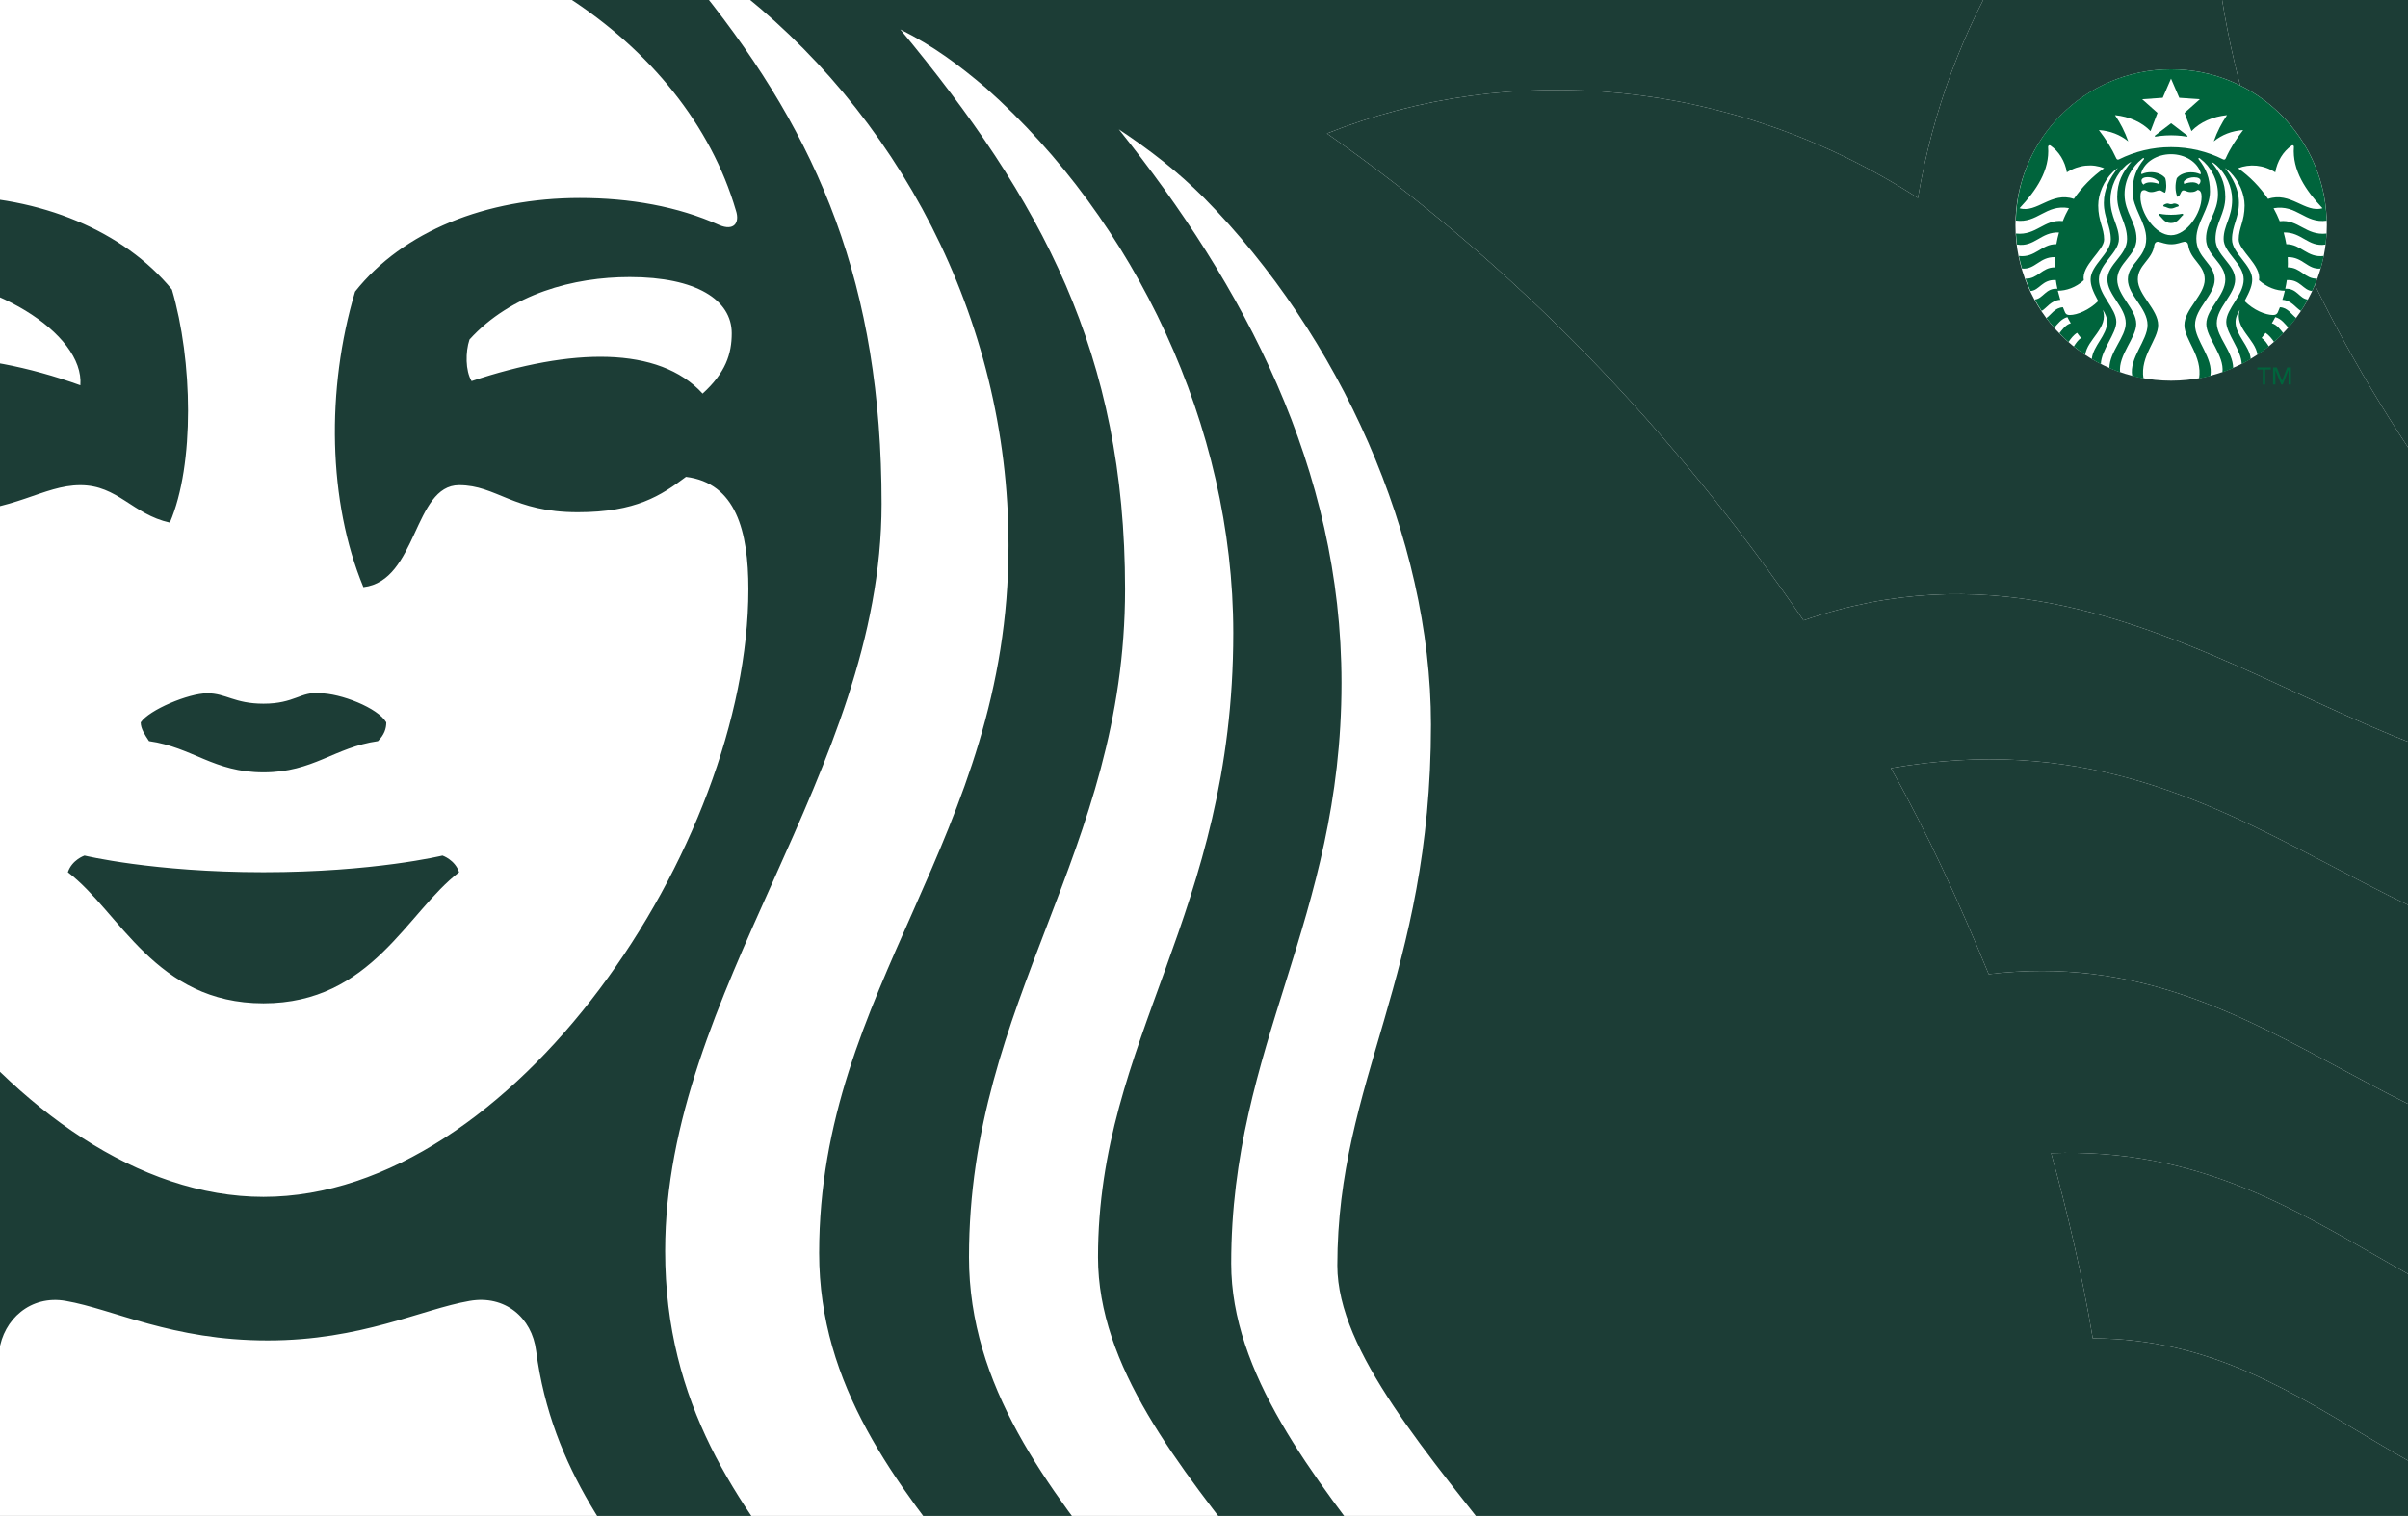 <?xml version="1.0" encoding="UTF-8"?>
<svg xmlns="http://www.w3.org/2000/svg" width="1528" height="962" viewBox="0 0 1528 962" fill="none">
  <rect x="0" y="0" width="1528" height="962" fill="#808080" stroke="none"/>
  <g clip-path="url(#clip0_883_485)">
    <rect width="1528" height="962" fill="url(#paint0_linear_883_485)"></rect>
    <g clip-path="url(#clip1_883_485)">
      <path d="M1736.01 656.503C1736.01 1522.79 1033.48 2224.01 168.511 2224.01C-697.776 2224.01 -1398.99 1521.47 -1398.99 656.503C-1398.99 -209.783 -696.455 -911 168.511 -911C1033.48 -911 1736.01 -209.783 1736.01 656.503Z" fill="white"></path>
      <path d="M325.669 -233.553C312.463 -236.194 246.435 -246.759 168.522 -246.759C90.609 -246.759 24.581 -236.194 11.376 -233.553C3.452 -232.233 0.811 -240.156 6.093 -244.118C11.376 -248.079 168.522 -368.25 168.522 -368.25C168.522 -368.25 325.668 -248.079 330.951 -244.118C336.233 -240.156 333.592 -232.233 325.669 -233.553ZM53.633 542.935C53.633 542.935 45.71 545.576 43.069 553.5C76.083 578.59 98.532 636.695 167.201 636.695C235.87 636.695 258.32 578.59 291.334 553.5C288.693 545.576 280.769 542.935 280.769 542.935C280.769 542.935 237.191 553.5 167.201 553.5C97.212 553.5 53.633 542.935 53.633 542.935ZM167.201 446.534C148.714 446.534 143.431 439.932 131.546 439.932C119.661 439.932 94.571 450.496 89.288 458.419C89.288 462.381 91.93 466.343 94.571 470.305C122.302 474.266 135.508 490.113 167.201 490.113C198.895 490.113 212.1 474.266 239.832 470.305C243.794 466.343 245.114 462.381 245.114 458.419C239.832 449.175 216.062 439.932 202.857 439.932C190.972 438.611 187.01 446.534 167.201 446.534ZM1733.38 742.34C1730.74 779.315 1728.1 817.612 1724.14 853.267C1547.19 882.319 1483.8 725.172 1301.56 731.775C1312.13 770.071 1321.37 809.688 1327.97 849.305C1478.52 849.305 1537.94 989.284 1705.65 968.155C1696.41 1010.41 1685.84 1052.67 1673.96 1094.93C1541.9 1108.13 1495.68 977.399 1342.5 980.04C1343.82 1002.49 1343.82 1023.62 1343.82 1046.07C1343.82 1057.95 1343.82 1071.16 1342.5 1083.04C1473.23 1081.72 1515.49 1201.89 1639.62 1196.61C1623.78 1238.87 1606.61 1279.81 1588.12 1320.74C1498.32 1315.46 1467.95 1201.89 1333.25 1211.14C1329.29 1240.19 1324.01 1269.24 1317.41 1298.29C1434.94 1290.37 1460.03 1398.66 1544.54 1406.58C1523.42 1446.2 1499.65 1484.49 1475.88 1521.47C1425.69 1495.06 1382.12 1414.5 1288.36 1409.22C1297.6 1378.85 1306.84 1348.48 1313.45 1318.1C1228.93 1318.1 1133.85 1285.09 1053.3 1212.46C1079.71 1063.24 848.61 912.692 848.61 803.085C848.61 685.556 908.035 619.528 908.035 459.74C908.035 340.89 849.93 212.795 764.094 125.639C746.927 108.471 729.759 95.266 709.951 82.06C789.184 181.102 851.251 297.311 851.251 433.329C851.251 583.873 781.261 663.106 781.261 801.765C781.261 940.423 984.627 1060.59 984.627 1203.21C984.627 1260 966.139 1314.14 908.035 1422.43C999.153 1513.55 1118 1562.41 1194.6 1562.41C1219.69 1562.41 1232.89 1554.48 1242.14 1536C1250.06 1518.83 1256.66 1501.66 1263.27 1484.49C1345.14 1487.13 1383.44 1562.41 1428.34 1592.78C1403.24 1625.79 1376.83 1658.81 1349.1 1690.5C1318.73 1656.17 1277.79 1599.38 1217.05 1583.54C1206.48 1604.66 1194.6 1624.47 1182.71 1645.6C1234.21 1660.13 1269.87 1711.63 1297.6 1745.96C1268.55 1776.34 1236.85 1805.39 1205.16 1834.44C1185.35 1804.07 1153.66 1764.45 1119.32 1742C1106.12 1759.17 1092.91 1776.34 1079.71 1793.5C1110.08 1813.31 1135.17 1850.29 1152.34 1879.34C1115.36 1909.71 1077.07 1937.45 1037.45 1963.86C1017.64 1804.07 801.07 1695.78 859.174 1510.9C839.366 1543.92 816.916 1584.86 816.916 1633.72C816.916 1767.09 959.537 1874.06 970.101 2006.11C941.049 2023.28 910.676 2040.45 878.983 2056.3C873.7 1909.71 723.156 1749.93 723.156 1631.08C723.156 1497.7 898.791 1363 898.791 1204.54C898.791 1046.07 696.745 936.462 696.745 797.803C696.745 659.144 782.582 579.911 782.582 401.635C782.582 270.9 720.516 140.165 625.435 55.649C608.268 41.123 592.421 29.238 571.292 18.674C661.09 126.959 713.913 224.681 713.913 373.904C713.913 541.615 614.871 634.054 614.871 797.803C614.871 961.552 812.955 1052.67 812.955 1204.54C812.955 1356.4 628.076 1485.81 628.076 1642.96C628.076 1785.58 790.505 1928.2 793.146 2097.23C757.491 2113.08 721.836 2127.61 684.861 2139.49C705.99 1969.14 522.432 1792.18 522.432 1652.2C522.432 1500.34 713.913 1368.28 713.913 1204.54C713.913 1040.79 519.791 964.193 519.791 795.162C519.791 626.13 639.961 532.371 639.961 346.172C639.961 200.91 568.651 70.175 463.007 -10.379C460.365 -11.7 459.045 -14.341 456.404 -15.661C447.16 -23.584 437.916 -14.341 445.839 -5.097C519.791 87.342 559.407 181.102 559.407 319.761C559.407 490.113 422.069 628.772 422.069 793.841C422.069 989.284 606.947 1044.75 606.947 1204.54C606.947 1364.32 408.864 1492.42 408.864 1662.77C408.864 1819.92 596.383 1995.55 563.369 2176.47C526.393 2185.71 488.097 2194.95 449.801 2201.56C485.456 1975.74 301.898 1811.99 301.898 1664.09C301.898 1504.3 506.585 1360.36 506.585 1204.54C506.585 1056.63 360.003 1009.09 340.195 857.228C337.553 836.099 320.386 821.573 297.937 825.535C267.564 830.817 229.268 850.625 169.843 850.625C109.097 850.625 72.121 830.817 41.748 825.535C19.299 821.573 2.132 837.42 -0.51 857.228C-20.318 1009.09 -166.9 1056.63 -166.9 1204.54C-166.9 1361.68 37.787 1504.3 37.787 1664.09C37.787 1811.99 -145.771 1974.42 -110.116 2201.56C-148.412 2194.95 -186.708 2185.71 -223.684 2176.47C-255.377 1994.23 -69.179 1819.92 -69.179 1662.77C-69.179 1492.42 -267.262 1364.32 -267.262 1204.54C-267.262 1044.75 -82.384 989.284 -82.384 793.841C-82.384 628.772 -219.722 490.113 -219.722 319.761C-219.722 181.102 -180.105 87.342 -106.154 -5.097C-99.551 -14.341 -107.475 -22.264 -116.719 -15.661C-119.36 -14.341 -120.68 -11.7 -123.322 -10.379C-227.646 70.175 -300.276 200.91 -300.276 346.172C-300.276 532.371 -180.105 626.13 -180.105 795.162C-180.105 964.193 -374.228 1040.79 -374.228 1204.54C-374.228 1368.28 -182.747 1500.34 -182.747 1652.2C-182.747 1792.18 -366.304 1967.82 -345.175 2139.49C-382.151 2126.29 -417.806 2113.08 -453.461 2097.23C-450.82 1928.2 -288.391 1785.58 -288.391 1642.96C-288.391 1485.81 -473.27 1357.72 -473.27 1204.54C-473.27 1051.35 -275.186 961.552 -275.186 797.803C-275.186 634.054 -374.228 541.615 -374.228 373.904C-374.228 224.681 -321.405 126.959 -231.607 18.674C-251.416 29.238 -268.583 41.123 -285.75 55.649C-380.83 140.165 -442.897 272.221 -442.897 401.635C-442.897 579.911 -357.06 659.144 -357.06 797.803C-357.06 936.462 -559.106 1046.07 -559.106 1204.54C-559.106 1363 -383.472 1496.38 -383.472 1631.08C-383.472 1751.25 -534.015 1911.03 -539.298 2056.3C-569.67 2040.45 -600.043 2024.6 -630.416 2006.11C-618.531 1872.74 -475.911 1767.09 -475.911 1633.72C-475.911 1584.86 -498.36 1543.92 -518.169 1510.9C-460.064 1695.78 -676.636 1805.39 -696.444 1963.86C-736.061 1937.45 -774.357 1909.71 -811.333 1879.34C-794.165 1850.29 -767.754 1813.31 -738.702 1793.5C-751.907 1776.34 -766.434 1760.49 -778.319 1742C-813.974 1763.13 -844.347 1802.75 -864.155 1834.44C-895.848 1806.71 -927.542 1776.34 -956.594 1745.96C-928.862 1711.63 -893.207 1658.81 -841.705 1645.6C-853.59 1625.79 -865.476 1604.66 -876.04 1583.54C-936.786 1599.38 -977.723 1656.17 -1008.1 1690.5C-1035.83 1658.81 -1062.24 1627.11 -1087.33 1592.78C-1041.11 1562.41 -1004.13 1488.46 -920.939 1484.49C-914.336 1501.66 -906.413 1518.83 -899.81 1536C-890.566 1555.8 -877.36 1562.41 -852.27 1562.41C-775.677 1562.41 -656.827 1512.23 -565.709 1422.43C-625.134 1314.14 -642.301 1260 -642.301 1203.21C-642.301 1060.59 -438.935 940.423 -438.935 801.765C-438.935 663.106 -508.925 583.873 -508.925 433.329C-508.925 297.311 -448.179 181.102 -367.625 82.06C-387.433 93.945 -404.6 108.471 -421.768 125.639C-508.925 212.795 -565.709 342.21 -565.709 459.74C-565.709 619.528 -506.284 684.235 -506.284 803.085C-506.284 912.692 -737.381 1063.24 -710.97 1212.46C-791.524 1286.41 -887.925 1318.1 -972.441 1318.1C-964.517 1348.48 -956.594 1378.85 -947.35 1409.22C-1042.43 1414.5 -1086.01 1495.06 -1134.87 1521.47C-1159.96 1484.49 -1182.41 1446.2 -1203.54 1406.58C-1119.02 1397.34 -1093.93 1289.05 -976.402 1298.29C-983.005 1269.24 -988.287 1240.19 -992.249 1211.14C-1128.27 1201.89 -1158.64 1316.78 -1247.12 1320.74C-1265.6 1279.81 -1282.77 1238.87 -1298.62 1196.61C-1174.49 1201.89 -1132.23 1081.72 -1002.81 1083.04C-1002.81 1071.16 -1002.81 1059.27 -1002.81 1046.07C-1002.81 1023.62 -1001.49 1002.49 -1001.49 980.04C-1154.68 976.078 -1200.9 1108.13 -1332.95 1094.93C-1344.84 1053.99 -1355.4 1011.73 -1364.65 968.155C-1198.26 989.284 -1137.51 847.984 -986.967 849.305C-980.364 809.688 -971.12 770.071 -960.556 731.775C-1142.79 723.852 -1206.18 882.319 -1383.13 853.267C-1388.42 816.291 -1391.06 779.315 -1393.7 742.34C-1187.69 764.789 -1109.78 595.758 -922.26 616.887C-905.092 571.988 -883.963 528.409 -860.193 486.151C-1095.25 445.214 -1175.81 641.977 -1395.02 611.604C-1376.53 -233.553 -683.238 -911 167.201 -911C1018.96 -911 1710.93 -233.553 1734.7 612.925C1515.49 643.298 1434.94 446.534 1199.88 487.472C1223.65 529.73 1243.46 573.308 1261.94 618.207C1449.46 595.758 1526.06 766.11 1733.38 742.34ZM-506.284 84.701C-621.172 37.161 -761.151 49.046 -881.322 125.639C-899.81 14.712 -960.556 -84.33 -1046.39 -143.755C-1058.28 -151.679 -1070.16 -143.755 -1070.16 -130.55C-1051.67 104.51 -1189.01 307.876 -1358.04 487.472C-1183.73 540.294 -1035.83 315.799 -811.333 393.712C-728.137 273.541 -625.134 167.897 -506.284 84.701ZM167.201 -56.598C21.94 -56.598 -100.872 25.276 -132.565 132.242C-135.207 140.165 -131.245 145.447 -122.001 141.485C-95.59 129.6 -66.537 124.318 -33.523 124.318C25.902 124.318 78.724 146.768 109.097 183.743C122.302 228.642 123.623 294.67 107.776 331.646C84.006 326.364 74.762 307.876 50.992 307.876C27.222 307.876 8.734 325.043 -32.203 325.043C-73.14 325.043 -77.102 305.235 -103.513 305.235C-135.207 305.235 -140.489 336.928 -140.489 373.904C-140.489 536.332 8.734 759.507 167.201 759.507C325.668 759.507 474.891 536.332 474.891 373.904C474.891 336.928 466.968 306.555 435.275 302.594C419.428 314.479 403.581 325.043 366.606 325.043C325.668 325.043 315.104 307.876 291.334 307.876C262.282 307.876 264.923 368.621 230.588 372.583C208.139 318.44 206.818 247.13 225.306 185.064C255.679 146.768 308.501 125.639 367.926 125.639C399.62 125.639 429.993 130.921 456.404 142.806C465.648 146.768 469.609 141.485 466.968 133.562C435.275 25.276 312.463 -56.598 167.201 -56.598ZM399.62 175.82C363.965 175.82 324.348 186.384 297.937 215.437C295.296 223.36 295.296 235.245 299.257 241.848C362.644 220.719 418.108 219.398 445.839 249.771C460.365 236.566 464.327 224.681 464.327 211.475C464.327 190.346 441.878 175.82 399.62 175.82ZM-110.116 249.771C-79.743 219.398 -15.036 220.719 50.992 244.489C53.633 211.475 -5.792 174.499 -65.217 174.499C-108.795 174.499 -129.924 189.026 -129.924 210.154C-128.604 224.681 -124.642 236.566 -110.116 249.771ZM893.509 -299.581C778.62 -291.658 678.258 -252.041 597.703 -186.013C632.038 -283.735 675.617 -368.25 731.08 -450.125C584.498 -434.278 463.006 -381.456 373.208 -289.017L303.219 -472.574L457.724 -609.913L250.397 -624.439L167.201 -817.24L84.006 -624.439L-123.322 -609.913L31.184 -472.574L-38.806 -289.017C-128.604 -380.135 -250.095 -434.278 -396.677 -450.125C-341.214 -368.25 -297.635 -282.414 -263.301 -186.013C-343.855 -252.041 -444.217 -291.658 -559.106 -299.581C-490.437 -211.104 -429.691 -116.024 -383.472 -14.341C-378.189 -2.455 -367.625 1.506 -355.74 -5.097C-198.593 -83.01 -21.639 -127.909 167.201 -127.909C354.721 -127.909 531.676 -84.33 690.143 -5.097C702.028 1.506 712.592 -2.455 717.875 -14.341C762.774 -116.024 824.84 -211.104 893.509 -299.581ZM1144.42 393.712C1370.23 315.799 1518.13 538.974 1692.45 487.472C1523.42 307.876 1386.08 104.51 1404.56 -130.55C1405.89 -143.755 1392.68 -151.679 1382.12 -143.755C1296.28 -84.33 1235.53 14.712 1217.05 125.639C1098.2 49.046 958.216 38.482 842.007 84.701C960.857 167.897 1062.54 273.541 1144.42 393.712Z" fill="#1C3D36"></path>
      <path d="M1144.42 393.712C1370.23 315.799 1518.13 538.974 1692.45 487.472C1523.42 307.876 1386.08 104.51 1404.56 -130.55C1405.89 -143.755 1392.68 -151.679 1382.12 -143.755C1296.28 -84.33 1235.53 14.712 1217.05 125.639C1098.2 49.046 958.216 38.482 842.007 84.701C960.857 167.897 1062.54 273.541 1144.42 393.712Z" fill="#1C3D36"></path>
      <path d="M1724.14 853.267C1547.19 882.319 1483.8 725.172 1301.56 731.775C1312.13 770.071 1321.37 809.688 1327.97 849.305C1478.52 849.305 1537.94 989.284 1705.65 968.155L1724.14 853.267Z" fill="#1C3D36"></path>
      <path d="M1734.7 612.925C1515.49 643.298 1434.94 446.534 1199.88 487.472C1223.65 529.73 1243.46 573.308 1261.94 618.207C1449.46 595.758 1526.06 766.11 1733.38 742.34L1734.7 612.925Z" fill="#1C3D36"></path>
    </g>
    <g clip-path="url(#clip2_883_485)">
      <path d="M1476.49 142.793C1476.49 197.392 1432.21 241.586 1377.7 241.586C1323.1 241.586 1278.91 197.308 1278.91 142.793C1278.91 88.195 1323.18 44 1377.7 44C1432.21 44 1476.49 88.195 1476.49 142.793Z" fill="white"></path>
      <path d="M1387.6 86.697C1386.77 86.53 1382.61 85.864 1377.7 85.864C1372.79 85.864 1368.63 86.53 1367.8 86.697C1367.3 86.78 1367.13 86.281 1367.46 86.031C1367.8 85.781 1377.7 78.207 1377.7 78.207C1377.7 78.207 1387.6 85.781 1387.94 86.031C1388.27 86.281 1388.1 86.78 1387.6 86.697ZM1370.46 135.635C1370.46 135.635 1369.96 135.802 1369.79 136.301C1371.87 137.883 1373.29 141.545 1377.62 141.545C1381.94 141.545 1383.36 137.883 1385.44 136.301C1385.27 135.802 1384.77 135.635 1384.77 135.635C1384.77 135.635 1382.03 136.301 1377.62 136.301C1373.21 136.301 1370.46 135.635 1370.46 135.635ZM1377.62 129.56C1376.45 129.56 1376.12 129.144 1375.37 129.144C1374.62 129.144 1373.04 129.809 1372.71 130.309C1372.71 130.558 1372.87 130.808 1373.04 131.058C1374.79 131.308 1375.62 132.306 1377.62 132.306C1379.61 132.306 1380.45 131.308 1382.19 131.058C1382.44 130.808 1382.53 130.558 1382.53 130.309C1382.19 129.726 1380.7 129.144 1379.86 129.144C1379.11 129.06 1378.86 129.56 1377.62 129.56ZM1476.33 148.203C1476.16 150.533 1475.99 152.947 1475.74 155.194C1464.59 157.025 1460.6 147.121 1449.11 147.537C1449.78 149.951 1450.36 152.448 1450.78 154.945C1460.26 154.945 1464.01 163.767 1474.58 162.435C1474 165.099 1473.33 167.762 1472.58 170.425C1464.26 171.258 1461.35 163.018 1451.69 163.184C1451.77 164.599 1451.77 165.931 1451.77 167.346C1451.77 168.095 1451.77 168.927 1451.69 169.676C1459.93 169.593 1462.59 177.167 1470.42 176.834C1469.42 179.497 1468.34 182.077 1467.17 184.658C1461.51 184.325 1459.6 177.167 1451.11 177.749C1450.86 179.581 1450.53 181.412 1450.11 183.243C1457.52 182.743 1459.1 189.568 1464.42 190.067C1463.09 192.564 1461.59 194.978 1460.1 197.308C1456.93 195.644 1454.19 190.567 1448.28 190.234C1448.86 188.32 1449.44 186.405 1449.86 184.491C1444.53 184.491 1438.54 182.41 1433.46 177.833C1435.13 168.428 1420.56 158.94 1420.56 152.032C1420.56 144.624 1424.31 140.463 1424.31 130.392C1424.31 122.901 1420.65 114.828 1415.24 109.335C1414.15 108.253 1413.07 107.421 1411.82 106.588C1416.82 112.831 1420.73 120.155 1420.73 128.727C1420.73 138.216 1416.32 143.209 1416.32 151.948C1416.32 160.687 1429.14 168.261 1429.14 177.25C1429.14 180.829 1427.97 184.241 1424.31 191.066C1430.05 196.809 1437.54 199.888 1442.37 199.888C1443.95 199.888 1444.78 199.389 1445.37 198.224C1445.86 197.142 1446.28 196.06 1446.7 194.978C1451.86 195.144 1454.27 199.888 1457.1 201.803C1455.52 203.883 1453.85 205.964 1452.11 207.962C1450.19 205.798 1447.61 202.219 1443.78 201.22C1443.12 202.552 1442.37 203.8 1441.62 205.132C1444.87 206.047 1447.11 209.293 1448.86 211.457C1447.03 213.372 1445.03 215.203 1443.03 217.034C1441.79 215.119 1439.79 212.623 1437.62 211.208C1436.79 212.29 1435.96 213.372 1435.13 214.454C1437.04 215.702 1438.62 218.032 1439.71 219.864C1437.38 221.778 1434.96 223.526 1432.46 225.19C1431.22 215.119 1417.57 208.295 1421.23 196.643C1419.98 198.723 1418.57 201.303 1418.57 204.383C1418.57 212.789 1427.55 219.531 1428.22 227.854C1426.39 228.935 1424.47 230.017 1422.48 231.016C1422.14 221.778 1412.66 211.707 1412.66 204.216C1412.66 195.81 1423.73 187.321 1423.73 177.333C1423.73 167.346 1410.99 160.438 1410.99 151.699C1410.99 142.96 1416.4 137.966 1416.4 126.73C1416.4 118.49 1412.49 110.251 1406.5 104.924C1405.42 104.008 1404.42 103.259 1403.08 102.593C1408.74 109.418 1412.07 115.577 1412.07 124.982C1412.07 135.552 1405.83 141.378 1405.83 151.699C1405.83 162.019 1418.32 167.762 1418.32 177.333C1418.32 186.905 1406.66 195.061 1406.66 204.965C1406.66 213.954 1416.9 222.943 1417.07 233.596C1414.82 234.595 1412.57 235.511 1410.24 236.26C1411.57 225.523 1400.01 214.37 1400.01 205.548C1400.01 195.977 1412.07 187.654 1412.07 177.333C1412.07 167.013 1399.84 162.186 1399.84 151.532C1399.84 140.879 1407.41 134.97 1407.41 123.234C1407.41 114.079 1402.92 105.839 1396.26 100.762C1396.09 100.679 1396.01 100.513 1395.84 100.429C1395.26 99.93 1394.68 100.513 1395.18 101.095C1399.84 106.921 1402.34 112.831 1402.34 121.57C1402.34 132.306 1393.68 141.045 1393.68 151.449C1393.68 163.767 1405.33 167.263 1405.33 177.333C1405.33 187.404 1392.85 195.477 1392.85 206.214C1392.85 216.118 1404.67 227.188 1402.59 238.59C1400.25 239.173 1397.84 239.755 1395.43 240.171C1397.67 225.939 1386.11 215.619 1386.11 206.297C1386.11 196.226 1399.01 187.154 1399.01 177.333C1399.01 168.012 1389.77 165.015 1388.52 155.444C1388.35 154.112 1387.27 153.197 1385.86 153.447C1383.94 153.779 1381.53 155.028 1377.78 155.028C1373.95 155.028 1371.62 153.779 1369.71 153.447C1368.29 153.197 1367.21 154.196 1367.05 155.444C1365.8 165.015 1356.56 168.012 1356.56 177.333C1356.56 187.238 1369.46 196.226 1369.46 206.297C1369.46 215.619 1357.89 225.856 1360.14 240.171C1357.72 239.755 1355.31 239.173 1352.98 238.59C1350.98 227.104 1362.72 216.118 1362.72 206.214C1362.72 195.477 1350.23 187.404 1350.23 177.333C1350.23 167.263 1361.89 163.767 1361.89 151.449C1361.89 141.045 1353.23 132.306 1353.23 121.57C1353.23 112.831 1355.73 106.921 1360.39 101.095C1360.8 100.513 1360.3 100.013 1359.72 100.429C1359.56 100.513 1359.47 100.679 1359.31 100.762C1352.73 105.839 1348.15 114.079 1348.15 123.234C1348.15 134.97 1355.73 140.879 1355.73 151.532C1355.73 162.186 1343.49 167.013 1343.49 177.333C1343.49 187.654 1355.56 195.977 1355.56 205.548C1355.56 214.37 1343.99 225.44 1345.32 236.26C1342.99 235.427 1340.75 234.595 1338.5 233.596C1338.67 222.943 1348.9 213.954 1348.9 204.965C1348.9 195.061 1337.25 186.988 1337.25 177.333C1337.25 167.679 1349.73 162.019 1349.73 151.699C1349.73 141.378 1343.49 135.552 1343.49 124.982C1343.49 115.577 1346.82 109.418 1352.48 102.593C1351.23 103.259 1350.15 104.008 1349.07 104.924C1343.08 110.251 1339.16 118.573 1339.16 126.73C1339.16 137.966 1344.57 142.96 1344.57 151.699C1344.57 160.438 1331.84 167.346 1331.84 177.333C1331.84 187.321 1342.91 195.727 1342.91 204.216C1342.91 211.79 1333.42 221.861 1333.09 231.016C1331.17 230.017 1329.26 229.019 1327.35 227.854C1328.1 219.447 1337.08 212.789 1337.08 204.383C1337.08 201.303 1335.67 198.723 1334.42 196.643C1338.08 208.295 1324.43 215.203 1323.18 225.19C1320.69 223.526 1318.27 221.778 1315.94 219.864C1317.03 218.032 1318.69 215.702 1320.52 214.454C1319.69 213.372 1318.77 212.373 1318.02 211.208C1315.78 212.539 1313.86 215.036 1312.61 217.034C1310.62 215.286 1308.62 213.372 1306.79 211.457C1308.54 209.293 1310.78 205.964 1314.03 205.132C1313.28 203.883 1312.53 202.552 1311.87 201.22C1308.04 202.219 1305.46 205.798 1303.54 207.962C1301.79 205.964 1300.13 203.967 1298.55 201.803C1301.46 199.888 1303.79 195.228 1309.04 194.978C1309.45 196.06 1309.95 197.142 1310.37 198.224C1310.95 199.472 1311.78 199.888 1313.36 199.888C1318.19 199.888 1325.68 196.726 1331.42 191.066C1327.68 184.241 1326.6 180.829 1326.6 177.25C1326.6 168.261 1339.41 160.687 1339.41 151.948C1339.41 143.209 1335 138.216 1335 128.727C1335 120.155 1338.83 112.831 1343.91 106.588C1342.66 107.337 1341.58 108.253 1340.5 109.335C1335 114.828 1331.42 122.985 1331.42 130.392C1331.42 140.463 1335.17 144.541 1335.17 152.032C1335.17 158.94 1320.6 168.428 1322.27 177.833C1317.19 182.494 1311.12 184.491 1305.79 184.491C1306.29 186.405 1306.79 188.32 1307.37 190.234C1301.38 190.567 1298.63 195.644 1295.55 197.308C1293.97 194.978 1292.56 192.564 1291.22 190.067C1296.55 189.485 1298.13 182.66 1305.54 183.243C1305.12 181.412 1304.79 179.581 1304.54 177.749C1295.97 177.167 1294.05 184.408 1288.48 184.658C1287.31 182.077 1286.23 179.497 1285.23 176.834C1293.06 177.167 1295.72 169.593 1303.88 169.676C1303.88 168.927 1303.88 168.178 1303.88 167.346C1303.88 165.931 1303.96 164.599 1303.96 163.184C1294.3 162.935 1291.39 171.258 1283.07 170.425C1282.32 167.845 1281.65 165.182 1281.07 162.435C1291.56 163.767 1295.39 154.861 1304.87 154.945C1305.29 152.448 1305.87 149.951 1306.54 147.537C1295.05 147.038 1291.06 157.025 1279.91 155.194C1279.57 152.864 1279.41 150.533 1279.24 148.203C1292.22 149.618 1297.13 138.965 1308.95 140.296C1310.03 137.466 1311.37 134.72 1312.86 132.057C1298.05 129.476 1292.97 141.878 1279.16 139.963C1280.32 86.697 1324.02 44 1377.62 44C1431.3 44 1474.91 86.697 1476.41 140.047C1462.59 141.961 1457.52 129.56 1442.7 132.14C1444.2 134.803 1445.45 137.55 1446.61 140.38C1458.43 138.965 1463.26 149.701 1476.33 148.203ZM1335.17 106.755C1327.93 103.759 1319.11 104.508 1311.53 109.335C1310.37 102.344 1306.54 96.102 1301.13 92.356C1300.38 91.857 1299.63 92.356 1299.63 93.189C1300.8 108.003 1292.14 120.821 1281.49 132.14C1292.47 135.469 1301.79 121.32 1315.94 126.231C1321.19 118.657 1327.68 111.998 1335.17 106.755ZM1377.62 97.849C1368.46 97.849 1360.72 103.01 1358.72 109.751C1358.56 110.251 1358.81 110.583 1359.39 110.334C1361.05 109.585 1362.88 109.252 1364.97 109.252C1368.71 109.252 1372.04 110.667 1373.95 112.997C1374.79 115.827 1374.87 119.988 1373.87 122.319C1372.37 121.986 1371.79 120.821 1370.29 120.821C1368.79 120.821 1367.63 121.903 1365.05 121.903C1362.47 121.903 1362.22 120.654 1360.55 120.654C1358.56 120.654 1358.22 122.652 1358.22 124.982C1358.22 135.219 1367.63 149.285 1377.62 149.285C1387.6 149.285 1397.01 135.219 1397.01 124.982C1397.01 122.652 1396.51 120.737 1394.51 120.488C1393.51 121.237 1392.51 121.903 1390.18 121.903C1387.6 121.903 1386.94 120.821 1385.44 120.821C1383.61 120.821 1383.78 124.649 1381.61 124.899C1380.2 121.486 1380.11 116.992 1381.28 113.08C1383.19 110.667 1386.52 109.335 1390.27 109.335C1392.26 109.335 1394.18 109.668 1395.84 110.417C1396.43 110.667 1396.68 110.334 1396.51 109.834C1394.51 103.01 1386.77 97.849 1377.62 97.849ZM1392.26 112.498C1390.02 112.498 1387.52 113.164 1385.86 114.995C1385.69 115.494 1385.69 116.243 1385.94 116.659C1389.93 115.328 1393.43 115.244 1395.18 117.159C1396.09 116.326 1396.34 115.577 1396.34 114.745C1396.34 113.413 1394.93 112.498 1392.26 112.498ZM1360.14 117.159C1362.05 115.244 1366.13 115.328 1370.29 116.826C1370.46 114.745 1366.71 112.414 1362.97 112.414C1360.22 112.414 1358.89 113.33 1358.89 114.662C1358.97 115.577 1359.22 116.326 1360.14 117.159ZM1423.39 82.535C1416.15 83.034 1409.83 85.531 1404.75 89.693C1406.91 83.534 1409.66 78.207 1413.16 73.047C1403.92 74.046 1396.26 77.375 1390.6 83.201L1386.19 71.632L1395.93 62.976L1382.86 62.061L1377.62 49.909L1372.37 62.061L1359.31 62.976L1369.04 71.632L1364.63 83.201C1358.97 77.458 1351.32 74.046 1342.08 73.047C1345.57 78.207 1348.32 83.617 1350.48 89.693C1345.41 85.531 1339.08 83.034 1331.84 82.535C1336.17 88.112 1340 94.104 1342.91 100.513C1343.24 101.262 1343.91 101.511 1344.66 101.095C1354.56 96.185 1365.71 93.355 1377.62 93.355C1389.44 93.355 1400.59 96.102 1410.58 101.095C1411.32 101.511 1411.99 101.262 1412.32 100.513C1415.15 94.104 1419.06 88.112 1423.39 82.535ZM1439.21 126.231C1453.44 121.32 1462.76 135.386 1473.75 132.14C1463.09 120.821 1454.44 108.003 1455.6 93.189C1455.69 92.356 1454.85 91.857 1454.19 92.356C1448.78 96.102 1444.95 102.344 1443.78 109.335C1436.29 104.508 1427.47 103.842 1420.15 106.755C1427.64 111.998 1434.05 118.657 1439.21 126.231Z" fill="#00643C"></path>
      <path d="M1437.37 244H1435.87V234.512H1432.38V233.18H1440.95V234.512H1437.37V244Z" fill="#00643C"></path>
      <path d="M1448.03 241.503H1448.11L1451.36 233.18H1453.69V244H1452.19V234.928H1452.11L1448.53 244H1447.53L1443.87 234.928V244H1442.37V233.18H1444.78L1448.03 241.503Z" fill="#00643C"></path>
    </g>
  </g>
  <defs>
    <linearGradient id="paint0_linear_883_485" x1="0" y1="962" x2="1528" y2="178" gradientUnits="userSpaceOnUse">
      <stop></stop>
      <stop offset="1" stop-color="#535353"></stop>
    </linearGradient>
    <clipPath id="clip0_883_485">
      <rect width="1528" height="962" fill="white"></rect>
    </clipPath>
    <clipPath id="clip1_883_485">
      <rect width="3135.01" height="3173.3" fill="white" transform="translate(-1399 -911)"></rect>
    </clipPath>
    <clipPath id="clip2_883_485">
      <rect width="197.586" height="200" fill="white" transform="translate(1278.91 44)"></rect>
    </clipPath>
  </defs>
</svg>
